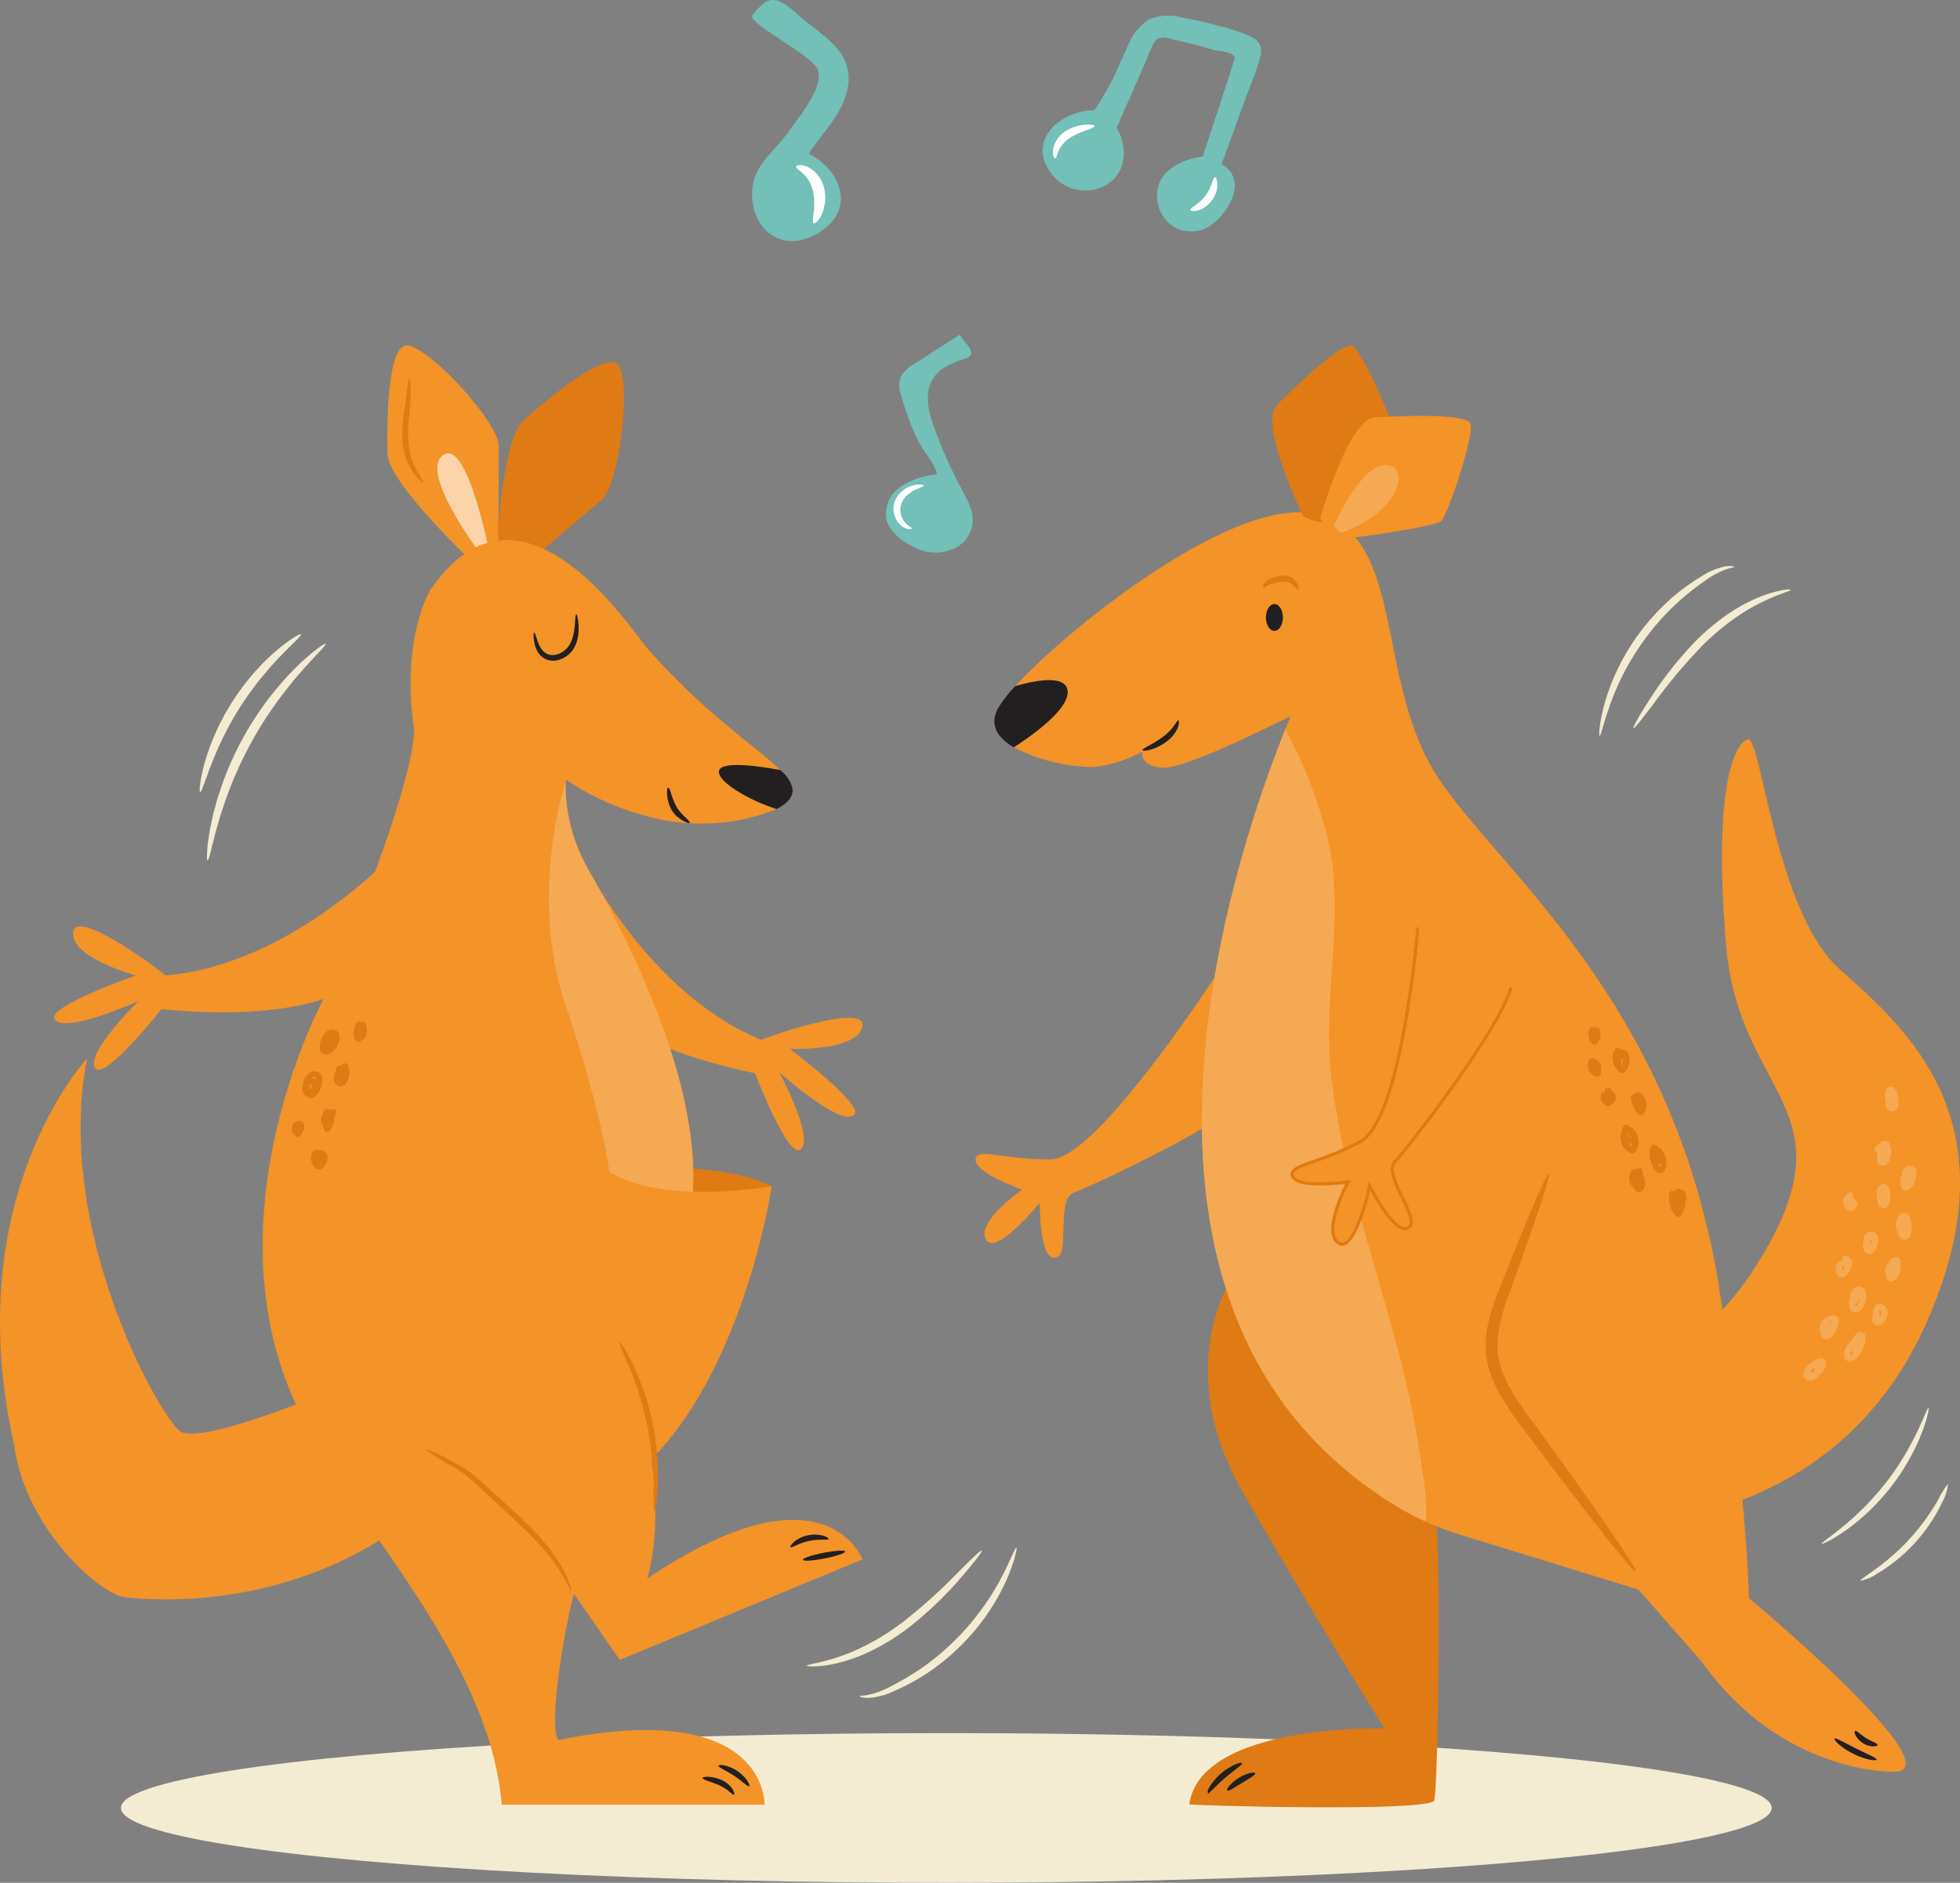 <svg xmlns="http://www.w3.org/2000/svg" width="250.648" height="240.796" viewBox="0 0 250.648 240.796">
  <rect x="0" y="0" width="250.648" height="240.796" fill="#808080" stroke="none"/>
  <defs>
    <style>
      .cls-1 {
        fill: #f3ecd3;
      }

      .cls-2 {
        fill: #72c0b8;
      }

      .cls-3 {
        fill: #fff;
      }

      .cls-4 {
        fill: #e07a14;
      }

      .cls-5 {
        fill: #f49328;
      }

      .cls-6 {
        fill: #fbd4a9;
      }

      .cls-7 {
        fill: #f6a953;
      }

      .cls-8 {
        fill: #221f20;
      }
    </style>
  </defs>
  <g id="Ebene_2" data-name="Ebene 2">
    <g id="Ebene_1-2" data-name="Ebene 1">
      <g>
        <ellipse class="cls-1" cx="121.016" cy="231.223" rx="105.552" ry="9.573"/>
        <g>
          <path class="cls-2" d="M124.39,66.732c.073-1.753-.976-3.343-1.758-4.833a55.1,55.1,0,0,1-2.7-5.987c-.742-1.948-1.66-4.2-1.116-6.31a4.483,4.483,0,0,1,1.973-2.622,13.52,13.52,0,0,1,2.75-1.138c1.733-.658-.417-2.123-.703-2.951a.116.116,0,0,0-.159-.065c-1.927,1.246-3.858,2.484-5.78,3.737a4.21,4.21,0,0,0-1.73,1.675,3.314,3.314,0,0,0,.059,2.249A33.375,33.375,0,0,0,117.171,55.9a18.81,18.81,0,0,0,1.49,2.462,6.953,6.953,0,0,1,1.175,2.307,9.82,9.82,0,0,0-4.869,1.722,4.198,4.198,0,0,0-1.615,4.057c.395,1.644,2.154,2.875,3.594,3.555a5.816,5.816,0,0,0,4.96.206A4.129,4.129,0,0,0,124.39,66.732Z"/>
          <path class="cls-3" d="M116.593,67.572c-.007.057-.135.106-.372.09a1.772,1.772,0,0,1-.924-.391,2.71,2.71,0,0,1-.865-1.226,3.058,3.058,0,0,1-.17-.888,2.824,2.824,0,0,1,.147-.982,3.234,3.234,0,0,1,1.09-1.476,3.597,3.597,0,0,1,1.303-.635c.8-.199,1.303-.061,1.302.049.007.134-.455.231-1.085.545a4.21,4.21,0,0,0-.992.674,2.877,2.877,0,0,0-.775,1.14,2.281,2.281,0,0,0-.115.672,2.703,2.703,0,0,0,.08.654,2.612,2.612,0,0,0,.511,1.011C116.151,67.32,116.615,67.434,116.593,67.572Z"/>
        </g>
        <g>
          <path class="cls-2" d="M157.909,23.638a2.975,2.975,0,0,0-1.702-2.614c1.146-3.099,2.261-6.209,3.391-9.314A34.557,34.557,0,0,0,161.194,7.164a1.971,1.971,0,0,0-.994-2.368,23.112,23.112,0,0,0-4.356-1.489,45.783,45.783,0,0,0-4.497-1.021,6.879,6.879,0,0,0-4.234.104,6.831,6.831,0,0,0-2.864,3.421c-.746,1.56-1.356,3.174-2.162,4.708a38.7,38.7,0,0,1-2.138,3.579c-4.259.016-8.755,3.799-5.507,8.084a5.413,5.413,0,0,0,7.403,1.239c2.313-1.712,2.284-4.815.959-7.101Q144.16,13.24,145.515,10.16l1.029-2.34a17.5,17.5,0,0,1,1.076-2.409c.615-.958,1.661-.536,2.55-.338q1.31.291,2.608.634c.768.202,1.54.406,2.296.648.613.197,2.858.226,2.805,1.109-.021.349-3.955,12.158-4.072,12.565-1.944.166-4.758,1.384-5.499,3.248a4.726,4.726,0,0,0,1.115,5.211,4.348,4.348,0,0,0,5.375.356C156.36,27.763,157.918,25.609,157.909,23.638Z"/>
          <path class="cls-3" d="M139.967,16.106c.024.142-.364.323-.973.544a10.413,10.413,0,0,0-2.182.986,4.033,4.033,0,0,0-1.449,1.678c-.24.529-.262.936-.412.962-.067.011-.153-.08-.225-.277a1.88,1.88,0,0,1-.06-.873,3.525,3.525,0,0,1,1.583-2.342,5.536,5.536,0,0,1,2.594-.84C139.524,15.897,139.944,15.97,139.967,16.106Z"/>
          <path class="cls-3" d="M155.353,22.68c.13-.016.315.304.329.881a3.099,3.099,0,0,1-.153.991,3.749,3.749,0,0,1-1.459,1.944,3.099,3.099,0,0,1-.909.423c-.557.147-.917.059-.938-.071-.027-.147.257-.312.639-.586a6.572,6.572,0,0,0,.631-.508,5.299,5.299,0,0,0,1.163-1.549,6.569,6.569,0,0,0,.312-.748C155.125,23.014,155.205,22.695,155.353,22.68Z"/>
        </g>
        <g>
          <g>
            <path class="cls-1" d="M41.642,82.335c.054.064-.232.424-.791,1.017q-.212.22-.469.488-.25.274-.542.595c-.386.429-.848.893-1.31,1.451q-.356.409-.745.857c-.258.298-.506.626-.775.955-.546.65-1.074,1.389-1.646,2.152a48.853,48.853,0,0,0-5.917,10.862c-.331.894-.665,1.738-.915,2.55-.13.404-.272.79-.382,1.169q-.165.569-.316,1.09c-.218.691-.358,1.331-.509,1.888l-.206.778q-.085.361-.155.659c-.195.791-.343,1.227-.426,1.216s-.092-.468-.037-1.291c.016-.206.034-.435.053-.685.027-.249.069-.518.111-.808.09-.578.174-1.242.342-1.961q.118-.541.247-1.132c.089-.393.211-.795.323-1.214.214-.843.52-1.72.831-2.648a40.548,40.548,0,0,1,6.067-11.136c.611-.764,1.182-1.497,1.774-2.134.292-.322.563-.642.845-.93q.426-.428.818-.821c.512-.531,1.025-.962,1.462-1.351.221-.192.424-.373.619-.531l.547-.416C41.199,82.512,41.588,82.272,41.642,82.335Z"/>
            <path class="cls-1" d="M38.482,81.126c.111.147-.919,1.051-2.444,2.615l-.595.617c-.206.214-.407.451-.623.687-.438.467-.869.999-1.334,1.548A39.626,39.626,0,0,0,28.463,94.451c-.302.652-.605,1.266-.845,1.86-.123.295-.254.577-.362.854q-.162.416-.31.798c-.779,2.041-1.167,3.354-1.347,3.316-.145-.028-.052-1.418.537-3.582q.117-.404.244-.845c.087-.293.2-.591.306-.903.206-.628.483-1.276.767-1.962A30.656,30.656,0,0,1,32.641,85.872c.503-.546.976-1.07,1.459-1.52.239-.228.462-.455.691-.657q.347-.301.665-.576C37.173,81.674,38.395,81.006,38.482,81.126Z"/>
          </g>
          <path class="cls-1" d="M125.549,198.31c.1.091-.822,1.327-2.452,3.218a47.329,47.329,0,0,1-7.069,6.767,28.359,28.359,0,0,1-4.626,2.844,21.283,21.283,0,0,1-4.169,1.528,15.038,15.038,0,0,1-2.954.451c-.705.026-1.095-.02-1.1-.085-.014-.166,1.527-.297,3.856-1.056a25.631,25.631,0,0,0,3.947-1.673,32.736,32.736,0,0,0,4.436-2.819,70.255,70.255,0,0,0,7.154-6.445C124.328,199.283,125.443,198.212,125.549,198.31Z"/>
          <g>
            <path d="M88.461,225.826c.028-.093.449-.07,1.093.123a8.973,8.973,0,0,1,4.262,2.941c.409.533.58.919.503.978-.171.131-1.237-1.064-2.836-2.156C89.895,226.605,88.399,226.033,88.461,225.826Z"/>
            <path d="M92.124,225.15c.049-.087.351-.029.789.173a7.136,7.136,0,0,1,1.565,1.027,7.832,7.832,0,0,1,.742.718,3.887,3.887,0,0,1,.525.696,1.219,1.219,0,0,1,.175.609c-.006.156-.057.235-.106.237-.052.003-.101-.065-.172-.164a2.745,2.745,0,0,0-.319-.375c-.146-.148-.351-.317-.58-.518-.229-.197-.479-.413-.742-.64C92.947,226.01,92.026,225.333,92.124,225.15Z"/>
            <path class="cls-4" d="M87.684,149.392c.388,0,7.625.388,10.985,2.326.905.517-13.053,4.782-13.053,4.782Z"/>
            <path class="cls-5" d="M73.753,108.468s8.331,18.259,23.608,24.527c.242-.195,13.572-4.931,12.916-1.706s-9.301,2.847-9.301,2.847,9.432,7.042,8.282,8.396c-1.543,1.816-9.596-5.378-9.596-5.378s4.606,8.591,2.665,9.876c-1.64,1.085-5.77-9.771-5.77-9.771s-16.132-2.987-22.071-9.934-.864-18.445-.864-18.445Z"/>
            <path class="cls-4" d="M66.923,53.793S77.691,43.916,79.2,46.876s-.097,15.209-2.259,17.055S66.623,72.744,66.244,72.897s-2.829-1.323-2.829-1.323S64.086,56.235,66.923,53.793Z"/>
            <path class="cls-5" d="M49.56,58.024s-.517-14.603,2.714-13.828S63.775,54.147,63.775,56.99s0,13.569-.129,13.957S60.803,72.239,60.803,72.239,49.574,61.766,49.56,58.024Z"/>
            <path class="cls-4" d="M54.108,61.755c-.041.03-.196-.098-.44-.359a9.716,9.716,0,0,1-.939-1.194,7.035,7.035,0,0,1-.96-2.087,9.99,9.99,0,0,1-.32-2.782,21.867,21.867,0,0,1,.245-2.742c.121-.823.229-1.564.32-2.187.084-.616.146-1.13.182-1.464.035-.327-.064-.481-.026-.519.017-.016.075.002.145.084a.882.882,0,0,1,.168.419,9.506,9.506,0,0,1,.051,1.523c-.02.639-.085,1.394-.165,2.223-.078.829-.169,1.732-.182,2.672a11.071,11.071,0,0,0,.241,2.606,7.899,7.899,0,0,0,.75,1.988c.287.546.555.98.723,1.292C54.071,61.538,54.149,61.724,54.108,61.755Z"/>
            <path class="cls-6" d="M56.652,58.203c-2.584,1.863,2.414,9.308,4.198,11.799.368.513.599.816.599.816h1.163S59.769,55.956,56.652,58.203Z"/>
            <path class="cls-5" d="M99.306,103.466a24.521,24.521,0,0,1-7.058,1.736,25.937,25.937,0,0,1-9.763-.885A34.088,34.088,0,0,1,72.433,99.765c-.038.064-.074.131-.111.199a21.916,21.916,0,0,0,2.869,11.173c3.853,6.746,14.149,25.626,13.431,40.855h.038c-.018.129-.034.256-.054.382-.002.018-.006.038-.008.056a27.448,27.448,0,0,1-.312,2.819l-.093-.024c-3.437,22.702-9.179,37.268-12.141,41.465-3.103,4.394-6.203,24.038-4.652,25.847,26.879-5.429,26.362,8.27,26.362,8.27H64.163c-1.551-18.35-18.093-35.151-23.779-46.441-15.767-25.503.859-56.342.859-56.342,2.241-4.654,11.547-27.225,11.72-34.636-1.724-11.889,2.066-17.919,2.066-17.919,11.374-16.714,25.157,4.31,27.569,7.237A88.949,88.949,0,0,0,93.031,92.822c2.235,1.954,4.63,3.616,6.773,5.664.064.058.127.121.189.179a4.259,4.259,0,0,1,1.318,2.006C101.586,101.882,100.67,102.79,99.306,103.466Z"/>
            <path class="cls-7" d="M88.66,151.993c-.018.129-.034.256-.054.382-4.495.763-10.66-2.431-10.66-2.431s-.859-7.274-5.624-21.402c-4.761-14.129,0-28.577,0-28.577a21.916,21.916,0,0,0,2.869,11.173c3.853,6.746,14.149,25.626,13.431,40.855Z"/>
            <path class="cls-5" d="M77.947,149.945s5.472,4.099,20.721,1.773c0,.388-4.148,27.566-19.262,38.273Z"/>
            <path class="cls-5" d="M51.067,108.468s-13.44,14.905-29.896,16.283c-.172-.258-11.459-8.788-11.803-5.514s8.012,5.514,8.012,5.514-11.114,3.877-10.425,5.514c.925,2.196,10.769-2.24,10.769-2.24s-6.979,6.806-5.514,8.616c1.237,1.528,8.443-7.582,8.443-7.582S36.938,131.066,44.692,126.228s6.375-17.33,6.375-17.33Z"/>
            <path class="cls-8" d="M73.698,78.572c.05-.003.111.155.169.448a7.272,7.272,0,0,1,.128,1.26,5.512,5.512,0,0,1-.277,1.912,4.234,4.234,0,0,1-.227.531c-.043.089-.101.177-.153.267-.056.088-.12.17-.182.256a3.423,3.423,0,0,1-.983.844,3.046,3.046,0,0,1-1.252.403,2.283,2.283,0,0,1-1.24-.249,2.329,2.329,0,0,1-.837-.754,3.237,3.237,0,0,1-.398-.845,4.858,4.858,0,0,1-.208-1.268c-.007-.3.02-.467.069-.475.051-.008.121.146.214.425a11.466,11.466,0,0,0,.413,1.133,3.159,3.159,0,0,0,.402.666,1.818,1.818,0,0,0,.648.509,1.676,1.676,0,0,0,.872.137,2.49,2.49,0,0,0,.949-.323,2.918,2.918,0,0,0,.788-.658c.049-.067.103-.129.148-.196.042-.07.089-.132.128-.205a3.997,3.997,0,0,0,.212-.438,6.247,6.247,0,0,0,.392-1.695c.056-.507.075-.93.106-1.223C73.61,78.74,73.647,78.575,73.698,78.572Z"/>
            <path class="cls-5" d="M79.407,171.447s6.99,17.338,3.372,30.434c22.758-15.3,27.522-2.446,27.522-2.446L79.257,212.292l-7.653-11.036c-4.103-5.65-9.917-12.14-17.262-16.023Z"/>
            <path class="cls-5" d="M11.137,135.38S-5.405,152.963,1.832,184.923c1.379,10.421,10.856,19.044,14.302,19.381s20.85,1.895,36.53-10.166c-.345-.862-11.028-16.025-11.028-16.025s-16.025,6.759-18.61,4.93S6.829,157.091,11.137,135.38Z"/>
            <path class="cls-1" d="M129.98,197.931c.11.03-.185,1.662-1.254,4.108a27.999,27.999,0,0,1-5.938,8.512,28.584,28.584,0,0,1-4.471,3.605,28.054,28.054,0,0,1-4.142,2.189,8.609,8.609,0,0,1-3.087.803c-.769.015-1.172-.149-1.16-.207.01-.078.419-.053,1.119-.185a10.614,10.614,0,0,0,2.83-1.062,35.744,35.744,0,0,0,3.92-2.313,32.378,32.378,0,0,0,4.278-3.55,32.973,32.973,0,0,0,6.004-8.102C129.286,199.422,129.823,197.881,129.98,197.931Z"/>
            <path class="cls-8" d="M85.427,100.73c.102-.017.238.278.396.748a9.599,9.599,0,0,0,.689,1.711,6.29,6.29,0,0,0,1.178,1.377c.356.341.57.587.511.673-.057.082-.366-.005-.82-.253a4.447,4.447,0,0,1-.758-.527,3.506,3.506,0,0,1-.75-.902,4.645,4.645,0,0,1-.562-1.979C85.281,101.065,85.329,100.747,85.427,100.73Z"/>
            <path class="cls-8" d="M99.307,103.465c-3.068-.959-7.066-3.135-7.359-4.603-.339-1.69,5.094-.889,7.855-.375.065.057.127.119.189.178a4.256,4.256,0,0,1,1.318,2.006C101.586,101.883,100.671,102.79,99.307,103.465Z"/>
            <path class="cls-4" d="M73.056,203.491c-.12.046-.606-1.376-1.968-3.331a26.9,26.9,0,0,0-2.661-3.22c-1.082-1.148-2.356-2.335-3.709-3.576-1.354-1.241-2.64-2.432-3.802-3.52a16.498,16.498,0,0,0-1.688-1.434c-.56-.397-1.13-.722-1.647-1.032a20.529,20.529,0,0,1-3.277-2.13,20.531,20.531,0,0,1,3.531,1.674c.532.28,1.126.582,1.738.982a15.526,15.526,0,0,1,1.801,1.438c1.188,1.063,2.486,2.236,3.842,3.479,1.356,1.244,2.633,2.461,3.709,3.657a22.955,22.955,0,0,1,2.599,3.397,14.056,14.056,0,0,1,1.277,2.588A2.681,2.681,0,0,1,73.056,203.491Z"/>
            <path class="cls-4" d="M83.673,193.348a23.418,23.418,0,0,1-.076-3.323l-.019-.8c-.007-.278-.031-.567-.045-.866-.023-.599-.089-1.236-.146-1.907-.142-1.339-.352-2.804-.664-4.325-.322-1.519-.716-2.946-1.12-4.23-.216-.637-.41-1.248-.628-1.806-.106-.28-.2-.554-.305-.812q-.158-.387-.302-.742a23.423,23.423,0,0,1-1.258-3.076c.044-.025.238.231.551.718l.257.408c.09.151.181.319.281.499.196.361.429.768.646,1.238q.167.351.351.734c.12.256.229.529.349.809.247.558.466,1.171.704,1.814a33.596,33.596,0,0,1,1.817,8.713c.039.685.083,1.334.08,1.944.001.305.011.599.003.881l-.028.812c-.011.517-.062.984-.097,1.393-.02.204-.036.395-.058.569l-.072.476C83.798,193.042,83.723,193.354,83.673,193.348Z"/>
            <g>
              <path class="cls-8" d="M93.851,229.525c-.095.048-.281-.145-.589-.397a5.86,5.86,0,0,0-1.299-.81c-.55-.25-1.093-.417-1.491-.563-.398-.144-.648-.27-.632-.372.015-.099.29-.157.732-.14a4.646,4.646,0,0,1,1.698.405,3.265,3.265,0,0,1,1.385,1.138C93.91,229.182,93.938,229.483,93.851,229.525Z"/>
              <path class="cls-8" d="M95.807,228.443c-.174.121-.89-.651-1.943-1.341-1.043-.705-2.032-1.066-1.987-1.274.022-.096.313-.129.762-.041a4.911,4.911,0,0,1,2.911,1.937C95.806,228.105,95.887,228.386,95.807,228.443Z"/>
            </g>
            <g>
              <path class="cls-8" d="M105.963,196.821c-.067.203-1.182-.036-2.494.259-1.318.266-2.239.938-2.383.78-.065-.071.089-.349.472-.673a3.712,3.712,0,0,1,.738-.476,4.399,4.399,0,0,1,2.094-.446,3.712,3.712,0,0,1,.868.134C105.739,196.538,105.993,196.73,105.963,196.821Z"/>
              <path class="cls-8" d="M108.077,198.427c.039.2-1.138.599-2.63.891s-2.733.367-2.772.167,1.138-.599,2.63-.891S108.038,198.228,108.077,198.427Z"/>
            </g>
            <g>
              <path class="cls-4" d="M42.921,131.761a1.157,1.157,0,0,0-1.388.393,2.664,2.664,0,0,0-.24.375.359.359,0,0,0-.029.047,2.497,2.497,0,0,0-.311,1.857.921.921,0,0,0,1.327.268C43.064,134.273,44.069,132.31,42.921,131.761Z"/>
              <path class="cls-4" d="M41.029,137.388a1.093,1.093,0,0,0-1.238-.313,1.721,1.721,0,0,0-.963,1.28,2.955,2.955,0,0,0-.075.373,1.391,1.391,0,0,0,.032,1.028,1.061,1.061,0,0,0,1.165.631,1.549,1.549,0,0,0,1.02-1.165C41.138,138.712,41.374,137.873,41.029,137.388Zm-1.149,1.497c-.027.08-.126.34-.213.357-.171.033-.131-.307-.118-.429.014-.035.028-.069.044-.103a.528.528,0,0,0,.326.035A.867.867,0,0,1,39.88,138.885Zm.43-1.139a.33.33,0,0,1,.108.262.67.67,0,0,0-.567-.062C39.974,137.746,40.131,137.625,40.31,137.746Z"/>
              <path class="cls-4" d="M44.439,136.168a.434.434,0,0,0-.632-.073,2.489,2.489,0,0,0-.255.247.427.427,0,0,0-.574.33c-.046.591-.466,1.057-.212,1.665a.854.854,0,0,0,1.038.526c.481-.151.664-.675.784-1.115A1.795,1.795,0,0,0,44.439,136.168Z"/>
              <path class="cls-4" d="M46.716,130.856a.431.431,0,0,0-.577-.117.373.373,0,0,0-.568.104,3.223,3.223,0,0,0-.375,1.603c.028.433.296.843.787.751a1.34,1.34,0,0,0,.876-.982A1.838,1.838,0,0,0,46.716,130.856Z"/>
              <path class="cls-4" d="M42.5,141.833a1.411,1.411,0,0,0-.341.169.434.434,0,0,0-.747.078q-.049.152-.085.306a.8.8,0,0,0-.152.232,1.18,1.18,0,0,0,.103,1.198,3.73,3.73,0,0,0,.172.67.424.424,0,0,0,.736.087,2.73,2.73,0,0,0,.542-1.544c.092-.251.175-.506.267-.749C43.101,142.001,42.75,141.748,42.5,141.833Z"/>
              <path class="cls-4" d="M38.391,143.389a.896.896,0,0,0-.92.355,1.362,1.362,0,0,0-.042,1.172.341.341,0,0,0,.216.231c.017.038.032.077.052.115a.43.43,0,0,0,.632.073C38.812,144.912,39.345,143.626,38.391,143.389Z"/>
              <path class="cls-4" d="M41.107,147.117a.814.814,0,0,0-.379.042.43.43,0,0,0-.659.039,1.745,1.745,0,0,0,.044,1.961.821.821,0,0,0,.901.373,1.369,1.369,0,0,0,.721-.797C42.043,148.098,41.951,147.224,41.107,147.117Z"/>
            </g>
          </g>
        </g>
        <g>
          <g>
            <path class="cls-1" d="M232.985,197.431c-.03-.05.209-.265.664-.609l.38-.282.443-.347c.316-.251.688-.517,1.072-.848l.613-.504c.213-.175.421-.373.645-.568.452-.385.902-.833,1.385-1.292a34.157,34.157,0,0,0,5.342-6.801c.332-.578.661-1.121.927-1.652.137-.263.279-.513.399-.761q.18-.373.345-.715c.231-.451.401-.876.57-1.243l.232-.512.184-.436c.227-.523.379-.806.435-.789s.009.333-.124.894l-.116.466c-.047.169-.108.349-.17.544-.129.388-.264.836-.464,1.312q-.144.359-.302.752c-.107.261-.238.523-.364.8-.246.556-.559,1.125-.881,1.729a28.35,28.35,0,0,1-5.477,6.973c-.51.456-.989.895-1.471,1.265-.239.188-.463.377-.691.543q-.344.246-.659.471c-.415.307-.818.544-1.165.761-.175.107-.336.208-.488.294l-.425.223C233.311,197.361,233.015,197.481,232.985,197.431Z"/>
            <path class="cls-1" d="M237.899,202.174c-.059-.115.756-.618,1.989-1.519l.482-.356c.167-.124.333-.264.509-.401.357-.271.715-.588,1.099-.912a27.706,27.706,0,0,0,4.376-4.835c.284-.414.564-.803.799-1.184.119-.189.242-.368.349-.547l.307-.514a10.498,10.498,0,0,1,1.314-2.13,5.967,5.967,0,0,1-.787,2.408l-.266.555c-.094.192-.206.384-.316.587-.215.409-.481.824-.757,1.264a21.434,21.434,0,0,1-4.519,4.992c-.41.318-.797.624-1.182.879-.191.129-.371.26-.553.373l-.525.32A5.968,5.968,0,0,1,237.899,202.174Z"/>
          </g>
          <path class="cls-1" d="M208.892,93.124c-.112-.077.629-1.429,1.979-3.529a47.331,47.331,0,0,1,6.055-7.687,28.36,28.36,0,0,1,4.184-3.462,21.281,21.281,0,0,1,3.915-2.095,15.04,15.04,0,0,1,2.862-.859c.695-.124,1.087-.133,1.101-.069.037.162-1.47.508-3.671,1.584a25.63,25.63,0,0,0-3.675,2.208,32.736,32.736,0,0,0-3.999,3.411,70.259,70.259,0,0,0-6.184,7.381C209.966,91.99,209.011,93.205,208.892,93.124Z"/>
          <path class="cls-1" d="M204.558,94.117c-.113-.014-.049-1.671.668-4.243a27.999,27.999,0,0,1,4.691-9.257,28.585,28.585,0,0,1,3.924-4.193,28.054,28.054,0,0,1,3.796-2.745,8.609,8.609,0,0,1,2.945-1.226c.759-.123,1.181-.016,1.178.043.001.079-.408.111-1.082.34a10.614,10.614,0,0,0-2.654,1.447,35.744,35.744,0,0,0-3.559,2.838,32.377,32.377,0,0,0-3.741,4.113,32.973,32.973,0,0,0-4.814,8.861C205.036,92.544,204.72,94.145,204.558,94.117Z"/>
          <path class="cls-4" d="M157.446,163.6s-7.538,11.39,1.34,26.968,18.258,30.485,18.258,30.485-23.453-.691-24.96,9.694c-.335.168,30.823,1.026,31.325-.482s1.005-34.673,0-37.185S157.446,163.6,157.446,163.6Z"/>
          <path class="cls-5" d="M156.609,123.065s-16.099,25.136-22.207,25.21c-6.108.075-9.743-1.647-9.648.096s5.975,3.767,5.975,3.767-5.883,4.044-4.669,6.359c1.213,2.315,6.9-4.652,6.9-4.652s-.09,7.906,2.236,6.933c1.617-.677-.152-7.418,2.103-8.239S156.599,143.795,160.63,139.508Z"/>
          <path class="cls-5" d="M182.307,194.602a35.854,35.854,0,0,0,4.364,1.661l22.866,7.035,8.208,9.379c10.384,14.573,25.459,14.238,25.459,13.736,4.188-2.261-19.557-22.027-19.557-22.027s-.04-8.46-3.055-34.085c-4.523-42.208-30.316-59.632-37.519-72.195s-3.518-30.819-15.578-32.494c-10.467-1.455-30.653,14.507-37.663,22.14A16.648,16.648,0,0,0,127.63,90.569c-1.178,2.148-.033,3.809,2.01,5.018a23.219,23.219,0,0,0,10.05,2.52,16.416,16.416,0,0,0,6.382-1.98s-.435,1.897,2.663,2.065c3.1.166,15.829-6.45,16.248-6.533a15.651,15.651,0,0,1-.613,1.603c-4.296,10.831-28.515,73.707,14.487,99.528a34.162,34.162,0,0,0,3.45,1.812Z"/>
          <path class="cls-4" d="M166.659,66.031s-5.779-11.809-3.35-14.238,8.291-8.124,9.631-7.538,5.695,10.804,5.528,11.809-7.621,10.218-8.71,10.636S166.659,66.031,166.659,66.031Z"/>
          <path class="cls-5" d="M168.846,66.236s3.548-12.659,6.977-12.855,11.595-.543,12.205.786-2.942,11.853-3.736,12.492-12.489,2.552-13.58,2.14S168.846,66.236,168.846,66.236Z"/>
          <path class="cls-7" d="M170.592,67.203c.301-.492,3.185-7.286,6.368-7.705s2.931,5.611-5.444,8.626C171.181,68.125,170.592,67.203,170.592,67.203Z"/>
          <path class="cls-5" d="M189.554,177.259s22.088,5.117,34.97-15.286-2.147-21.333-3.798-41.204,1-25.504,2.745-26.222,3.496,21.939,11.749,29.366,22.619,19.306,11.172,45.188-37.36,25.553-37.36,25.553Z"/>
          <g>
            <path class="cls-8" d="M158.841,225.499c.09.199-1.025.871-2.209,1.906-.596.514-1.103,1.018-1.481,1.383-.094.092-.18.175-.259.245-.076.067-.132.118-.173.161-.084.078-.109.159-.161.172-.025.005-.058-.01-.086-.056a.356.356,0,0,1-.03-.226,1.024,1.024,0,0,1,.106-.305c.05-.098.108-.208.179-.327a7.427,7.427,0,0,1,3.215-2.781C158.452,225.457,158.798,225.407,158.841,225.499Z"/>
            <path class="cls-8" d="M160.522,226.785c.069.205-.748.654-1.702,1.245-.959.583-1.729,1.109-1.88.955-.071-.075.035-.312.293-.617a5.394,5.394,0,0,1,2.607-1.6C160.228,226.675,160.487,226.687,160.522,226.785Z"/>
          </g>
          <path class="cls-4" d="M209.135,200.918c-.17.125-2.246-2.368-5.465-6.5-1.61-2.066-3.505-4.542-5.59-7.305-1.039-1.385-2.129-2.838-3.259-4.345a37.768,37.768,0,0,1-3.297-4.943,13.896,13.896,0,0,1-1.159-2.893,10.658,10.658,0,0,1-.375-3.052,13.814,13.814,0,0,1,.392-2.895,24.642,24.642,0,0,1,.793-2.618c.297-.829.611-1.62.912-2.382q.454-1.143.881-2.217c.577-1.428,1.114-2.757,1.605-3.971,1.985-4.847,3.312-7.808,3.509-7.733s-.772,3.171-2.498,8.116c-.437,1.234-.916,2.586-1.431,4.037q-.392,1.086-.81,2.244c-.28.772-.568,1.558-.837,2.365a16.935,16.935,0,0,0-1.018,5.077,10.74,10.74,0,0,0,1.392,5.211,39.205,39.205,0,0,0,3.148,4.763c1.105,1.525,2.172,2.996,3.188,4.398,2.023,2.809,3.829,5.352,5.327,7.5C207.537,198.072,209.305,200.793,209.135,200.918Z"/>
          <path class="cls-8" d="M239.979,225.042c-.028.099-.383.105-.932-.009a9.287,9.287,0,0,1-3.875-1.933c-.421-.37-.631-.657-.568-.739.135-.171,1.275.529,2.732,1.25C238.79,224.341,240.034,224.831,239.979,225.042Z"/>
          <path class="cls-8" d="M240.107,223.163c-.005.101-.216.194-.567.19a2.724,2.724,0,0,1-2.226-1.38c-.16-.313-.171-.543-.082-.592.193-.1.676.469,1.421.918C239.387,222.766,240.111,222.945,240.107,223.163Z"/>
          <path class="cls-8" d="M129.64,95.586c-2.043-1.209-3.188-2.869-2.01-5.018a16.646,16.646,0,0,1,2.203-2.817c2.631-.756,6.301-1.442,6.676.472C136.964,90.564,131.921,94.114,129.64,95.586Z"/>
          <ellipse class="cls-8" cx="162.974" cy="78.97" rx="1.089" ry="1.717"/>
          <path class="cls-4" d="M166.065,75.414c-.095.059-.32-.189-.651-.519a1.924,1.924,0,0,0-.601-.42,1.809,1.809,0,0,0-.861-.081c-.333.035-.691.118-.997.181a3.616,3.616,0,0,0-.749.234,1.379,1.379,0,0,0-.405.277c-.087.088-.142.158-.198.148-.047-.007-.097-.097-.074-.269a1.04,1.04,0,0,1,.371-.603,2.589,2.589,0,0,1,.861-.466,5.353,5.353,0,0,1,1.113-.264,2.127,2.127,0,0,1,1.249.208,1.92,1.92,0,0,1,.721.723C166.108,75.044,166.149,75.363,166.065,75.414Z"/>
          <path class="cls-7" d="M182.307,194.602a34.158,34.158,0,0,1-3.45-1.812c-43.002-25.821-18.784-88.697-14.487-99.528l.008-.013a60.348,60.348,0,0,1,5.319,13.638c2.457,9.816-.58,20.16.487,30.15,1.791,16.761,8.995,32.313,11.399,49.004C181.938,188.494,182.614,191.771,182.307,194.602Z"/>
          <path class="cls-5" d="M181.315,118.626s-2.01,24.573-7.412,27.425-9.422,2.977-8.543,4.484,7.035.628,7.035.628-3.392,6.281-1.256,7.789,4.02-7.286,4.02-7.286,3.525,7.078,5.151,5.151c1.131-1.34-3.518-6.533-1.884-8.291s13.191-16.583,14.824-22.236Z"/>
          <path class="cls-4" d="M171.641,159.326a1.065,1.065,0,0,1-.618-.21c-1.979-1.397.325-6.335,1.016-7.703-1.455.18-6.034.627-6.853-.777a.849.849,0,0,1-.104-.74c.226-.617,1.259-.984,2.969-1.592a41.612,41.612,0,0,0,5.757-2.432c5.243-2.768,7.285-27.019,7.305-27.263l.401.033c-.083,1.008-2.082,24.716-7.518,27.586a41.934,41.934,0,0,1-5.81,2.455c-1.489.529-2.566.911-2.727,1.352a.443.443,0,0,0,.074.399c.665,1.14,5.158.77,6.833.53l.395-.056-.189.351c-.92,1.704-2.949,6.377-1.317,7.529a.602.602,0,0,0,.608.092c1.382-.54,2.706-5.421,3.099-7.257l.12-.561.256.514c.716,1.438,2.872,5.204,4.23,5.367a.625.625,0,0,0,.587-.256c.434-.514-.271-1.957-.953-3.352-.936-1.914-1.903-3.893-.925-4.947,1.631-1.757,13.152-16.528,14.778-22.155l.386.112c-1.642,5.684-13.23,20.55-14.87,22.317-.791.851.156,2.788.991,4.497.806,1.649,1.502,3.073.899,3.787a1.033,1.033,0,0,1-.942.396c-1.536-.184-3.578-3.762-4.289-5.097-.389,1.631-1.647,6.394-3.223,7.01A1.01,1.01,0,0,1,171.641,159.326Z"/>
          <path class="cls-8" d="M150.683,92.122c.096.016.142.406-.084.979a4.342,4.342,0,0,1-1.483,1.793,6.345,6.345,0,0,1-2.051,1.001c-.566.15-.936.142-.963.043-.058-.212,1.239-.69,2.56-1.66a6.605,6.605,0,0,0,1.461-1.435C150.43,92.418,150.573,92.098,150.683,92.122Z"/>
          <g>
            <path class="cls-7" d="M243.877,155.168a.869.869,0,0,0-.876.181,1.97,1.97,0,0,0-.332,2.267,1.071,1.071,0,0,0,.129.428.93.93,0,0,0,.868.486c.966-.098.857-1.649.743-2.312C244.343,155.841,244.27,155.341,243.877,155.168Z"/>
            <path class="cls-7" d="M240.66,151.441c-.665.219-.756,1.124-.6,1.741.006.578.134,1.227.667,1.346.889.198,1.028-1.115,1.011-1.703C241.721,152.255,241.471,151.173,240.66,151.441Z"/>
            <path class="cls-7" d="M244.721,149.2a.945.945,0,0,0-.95.022,1.141,1.141,0,0,0-.532,1.169.392.392,0,0,0-.186.256c-.134.608-.017,1.831.901,1.553.775-.234,1.018-1.284,1.11-1.977A.959.959,0,0,0,244.721,149.2Z"/>
            <path class="cls-7" d="M240.727,145.96a1.037,1.037,0,0,0-.467.423.752.752,0,0,0-.513.575.328.328,0,0,0,.273.4,2.419,2.419,0,0,0,.061.546,1.037,1.037,0,0,0,.094.829.765.765,0,0,0,.803.328c.754-.185.894-1.38.869-2.016C241.825,146.454,241.456,145.638,240.727,145.96Z"/>
            <path class="cls-7" d="M239.661,157.644a.893.893,0,0,0-1.114.217,1.168,1.168,0,0,0-.197.796,1.717,1.717,0,0,0-.066.322,1.319,1.319,0,0,0,.325,1.249c.921.667,1.55-.819,1.599-1.503A1.049,1.049,0,0,0,239.661,157.644Zm-.302,1.278a.481.481,0,0,0-.116-.008c.096-.006.028.022.017-.065-.006-.048-.037-.102-.047-.151l-.007-.038a.17.17,0,0,1,.043-.031.465.465,0,0,0,.135-.097A.885.885,0,0,1,239.359,158.922Z"/>
            <path class="cls-7" d="M242.816,160.892a.764.764,0,0,0-.883.067,1.299,1.299,0,0,0-.418.64,1.17,1.17,0,0,0-.143.102,50.63,50.63,0,0,1-.302.628c.003.639.21,1.998,1.16,1.419a2.198,2.198,0,0,0,.834-1.858C243.08,161.553,243.135,161.113,242.816,160.892Z"/>
            <path class="cls-7" d="M238.412,164.85a.957.957,0,0,0-1.239-.165,1.502,1.502,0,0,0-.568,1.373c-.008.017-.019.033-.027.051a1.626,1.626,0,0,0,.042,1.415.905.905,0,0,0,1.206.142,2.066,2.066,0,0,0,.774-1.342A1.875,1.875,0,0,0,238.412,164.85Zm-1.128,2.073a.418.418,0,0,1-.041-.223.859.859,0,0,0,.089.006.367.367,0,0,0,.285-.597.209.209,0,0,1,.021-.002.441.441,0,0,0,.178-.032c-.009.077-.019.138-.025.168C237.758,166.405,237.496,167.291,237.283,166.923Z"/>
            <path class="cls-7" d="M240.284,166.784c-.671.12-.816.788-.744,1.366a1.223,1.223,0,0,0-.085.858.758.758,0,0,0,.736.515c.668-.039,1.164-1.01,1.212-1.604A1.025,1.025,0,0,0,240.284,166.784Zm.3,1.101a1.391,1.391,0,0,1-.294.704c-.01.017-.024.031-.035.048.007-.029.013-.06.018-.092a.314.314,0,0,0,.116-.324c-.02-.097-.145-.623-.011-.68C240.494,167.492,240.583,167.809,240.584,167.885Z"/>
            <path class="cls-7" d="M237.286,153.568a2.322,2.322,0,0,0-.287-.449.387.387,0,0,0-.061-.057.349.349,0,0,0-.379-.524c-.897.159-1.088,1.531-.491,2.12a.774.774,0,0,0,1.197-.172.924.924,0,0,0,.067-.13.52.52,0,0,0,.205-.496A.345.345,0,0,0,237.286,153.568Z"/>
            <path class="cls-7" d="M236.014,160.574a.389.389,0,0,0-.377.628,1.019,1.019,0,0,0-.879.921c-.056.562.224,1.346.923,1.215.598-.112.968-.844,1.112-1.374A1.068,1.068,0,0,0,236.014,160.574Zm-.285,1.838a.937.937,0,0,1-.094.122.205.205,0,0,0-.018-.029.809.809,0,0,1-.036-.168c-.01-.075-.03-.425.108-.378a.404.404,0,0,0,.27-.002A2.107,2.107,0,0,1,235.729,162.412Z"/>
            <path class="cls-7" d="M242.015,138.996a.674.674,0,0,0-.857.401,2.288,2.288,0,0,0,.009,1.518,1.056,1.056,0,0,0,.165.912.833.833,0,0,0,.567.3.475.475,0,0,0,.222-.011.754.754,0,0,0,.12-.036c.809-.316.543-1.583.362-2.21A1.2,1.2,0,0,0,242.015,138.996Z"/>
            <path class="cls-7" d="M238.013,170.339c-.567-.075-1.006.681-1.226,1.124a2.256,2.256,0,0,0-.82,1.12c-.185.491-.317,1.2.272,1.472.591.274,1.168-.299,1.495-.721a4.082,4.082,0,0,0,.807-1.834C238.61,171.069,238.571,170.413,238.013,170.339Zm-.713,1.943a.935.935,0,0,1,.102-.312l.014-.005a.455.455,0,0,0,.212-.119c-.011.038-.021.076-.034.114A.343.343,0,0,0,237.3,172.282Zm-.671,1.034c-.083-.091.051-.41.134-.592a.695.695,0,0,0,.279.199l.019.005C236.882,173.171,236.692,173.386,236.628,173.316Z"/>
            <path class="cls-7" d="M234.971,168.425a1.181,1.181,0,0,0-1.27-.048.365.365,0,0,0-.197.106,1.676,1.676,0,0,0-.796,1.149,1.05,1.05,0,0,0,.072.586c-.001.015-.004.029-.005.043-.04.538.269,1.098.879,1.026a1.571,1.571,0,0,0,1.113-1.04C234.975,169.787,235.41,168.86,234.971,168.425Zm-.635.587a.32.32,0,0,1-.022.134.525.525,0,0,0-.36.044c.03-.05.061-.1.094-.148.024-.009.046-.02.071-.027C234.2,168.993,234.321,168.965,234.337,169.012Z"/>
            <path class="cls-7" d="M233.21,173.788c-.469-.215-1.163.184-1.54.435-.634.421-1.768,1.845-.489,2.276a1.224,1.224,0,0,0,1.469-.651,2.243,2.243,0,0,0,.744-.892C233.565,174.579,233.678,174.003,233.21,173.788Zm-1.39,1.269a.425.425,0,0,0,.326-.078,2.887,2.887,0,0,1-.122.38,1.394,1.394,0,0,1-.519.158C231.499,175.376,231.638,175.21,231.82,175.057Z"/>
          </g>
          <path class="cls-4" d="M215.526,152.628a.651.651,0,0,0-.583-.475.446.446,0,0,0-.683.041,1.766,1.766,0,0,0-.127.19.4.4,0,0,0-.643.186,3.291,3.291,0,0,0,.835,2.952.446.446,0,0,0,.655-.076,2.786,2.786,0,0,0,.52-1.701A1.596,1.596,0,0,0,215.526,152.628Z"/>
          <path class="cls-4" d="M212.592,147.247a1.35,1.35,0,0,0-.037-.162.344.344,0,0,0-.3-.235,2.628,2.628,0,0,0-.575-.428.383.383,0,0,0-.537.196,2.459,2.459,0,0,0,.064,2.152,2.279,2.279,0,0,0,.592,1.055.664.664,0,0,0,1.125-.235A2.43,2.43,0,0,0,212.592,147.247Zm-.281,1.87c-.076.19.029.289-.144.02-.036-.056-.069-.114-.099-.174a.746.746,0,0,0,.279-.254A1.076,1.076,0,0,1,212.311,149.118Z"/>
          <path class="cls-4" d="M210.098,150.343a2.662,2.662,0,0,0-.068-.672c-.083-.355-.57-.338-.749-.094-.011-.005-.021-.012-.032-.017a.455.455,0,0,0-.571.135,1.677,1.677,0,0,0,.194,2.233.409.409,0,0,0,.033.025,1.668,1.668,0,0,0,.202.267.666.666,0,0,0,1.104-.148A1.703,1.703,0,0,0,210.098,150.343Z"/>
          <path class="cls-4" d="M209.349,145.094a.771.771,0,0,0-.057-.119,2.195,2.195,0,0,0-1.145-1.072.439.439,0,0,0-.613.224,3.422,3.422,0,0,0-.138.597.383.383,0,0,0-.05.092,2.091,2.091,0,0,0,1.346,2.677.44.44,0,0,0,.471-.172A2.289,2.289,0,0,0,209.349,145.094Zm-1.108,1.104a1.025,1.025,0,0,0,.471.034,1.545,1.545,0,0,1-.094.386A1.24,1.24,0,0,1,208.24,146.199Zm.321-.855c.015.003-.051.325-.28-.042a.682.682,0,0,1-.076-.446c.026.024.05.049.073.074A.322.322,0,0,0,208.561,145.344Z"/>
          <path class="cls-4" d="M209.608,139.732a.436.436,0,0,0-.608.214.375.375,0,0,0-.416.359.389.389,0,0,0,.013.23,3.105,3.105,0,0,0,.941,1.985.449.449,0,0,0,.655-.076A1.824,1.824,0,0,0,209.608,139.732Z"/>
          <path class="cls-4" d="M206.219,139.635a1.524,1.524,0,0,0-.304-.421c-.326-.318-.894.1-.65.46a.414.414,0,0,0-.426.167.994.994,0,0,0,.344,1.395.937.937,0,0,0,.095.047l.003.005a.444.444,0,0,0,.655.076c.027-.027.051-.056.075-.085a1.063,1.063,0,0,0,.595-.633A.846.846,0,0,0,206.219,139.635Z"/>
          <path class="cls-4" d="M207.94,134.302a.625.625,0,0,0-.697.001.392.392,0,0,0-.699-.161,2.167,2.167,0,0,0,.229,2.608.722.722,0,0,0,.308.359.598.598,0,0,0,.221.067c.02.011.038.024.058.035a.405.405,0,0,0,.511-.121,2.492,2.492,0,0,0,.511-1.479A1.683,1.683,0,0,0,207.94,134.302Zm-.5,2.1-.003.005c-.142-.047-.085-1.002-.055-1.118l.002-.004C207.726,135.478,207.416,136.323,207.441,136.402Z"/>
          <path class="cls-4" d="M204.34,135.649a.53.53,0,0,0-.173-.098.563.563,0,0,0-.107-.054.575.575,0,0,0-.256-.15.561.561,0,0,0-.663.339,1.541,1.541,0,0,0,.779,1.949.549.549,0,0,0,.811-.419,2.073,2.073,0,0,0-.005-.495A1.135,1.135,0,0,0,204.34,135.649Z"/>
          <path class="cls-4" d="M204.576,131.702a.408.408,0,0,0-.565-.231.45.45,0,0,0-.671.051,1.471,1.471,0,0,0,.312,1.947.451.451,0,0,0,.655-.076A1.861,1.861,0,0,0,204.576,131.702Z"/>
        </g>
        <g>
          <path class="cls-2" d="M96.18,24.529c-.182,4.994,4.092,8.165,8.775,5.078,4.389-2.893,2.684-7.779-1.524-9.951,1.82-2.865,4.537-5.238,5.027-8.756.565-4.051-2.677-5.982-5.482-8.211-1.371-1.089-3.68-3.909-5.501-2.094a8.639,8.639,0,0,0-1.287,1.407c-.513.926,7.188,4.891,8.231,6.614,1.303,2.154-2.189,6.269-3.572,8.217C98.936,19.52,96.305,21.092,96.18,24.529Z"/>
          <path class="cls-3" d="M101.809,21.307c-.033.21.408.434.903.913a4.578,4.578,0,0,1,.737.922,4.164,4.164,0,0,1,.302.609,4.869,4.869,0,0,1,.221.709,8.262,8.262,0,0,1,.073,2.754c-.082.734-.184,1.225-.005,1.332.087.05.236-.007.419-.179a2.905,2.905,0,0,0,.583-.852,5.303,5.303,0,0,0,.365-3.386,4.606,4.606,0,0,0-.339-.968,4.082,4.082,0,0,0-.521-.816,3.634,3.634,0,0,0-1.269-.999,2.299,2.299,0,0,0-1.053-.233.764.764,0,0,0-.3.067A.187.187,0,0,0,101.809,21.307Z"/>
        </g>
      </g>
    </g>
  </g>
</svg>
